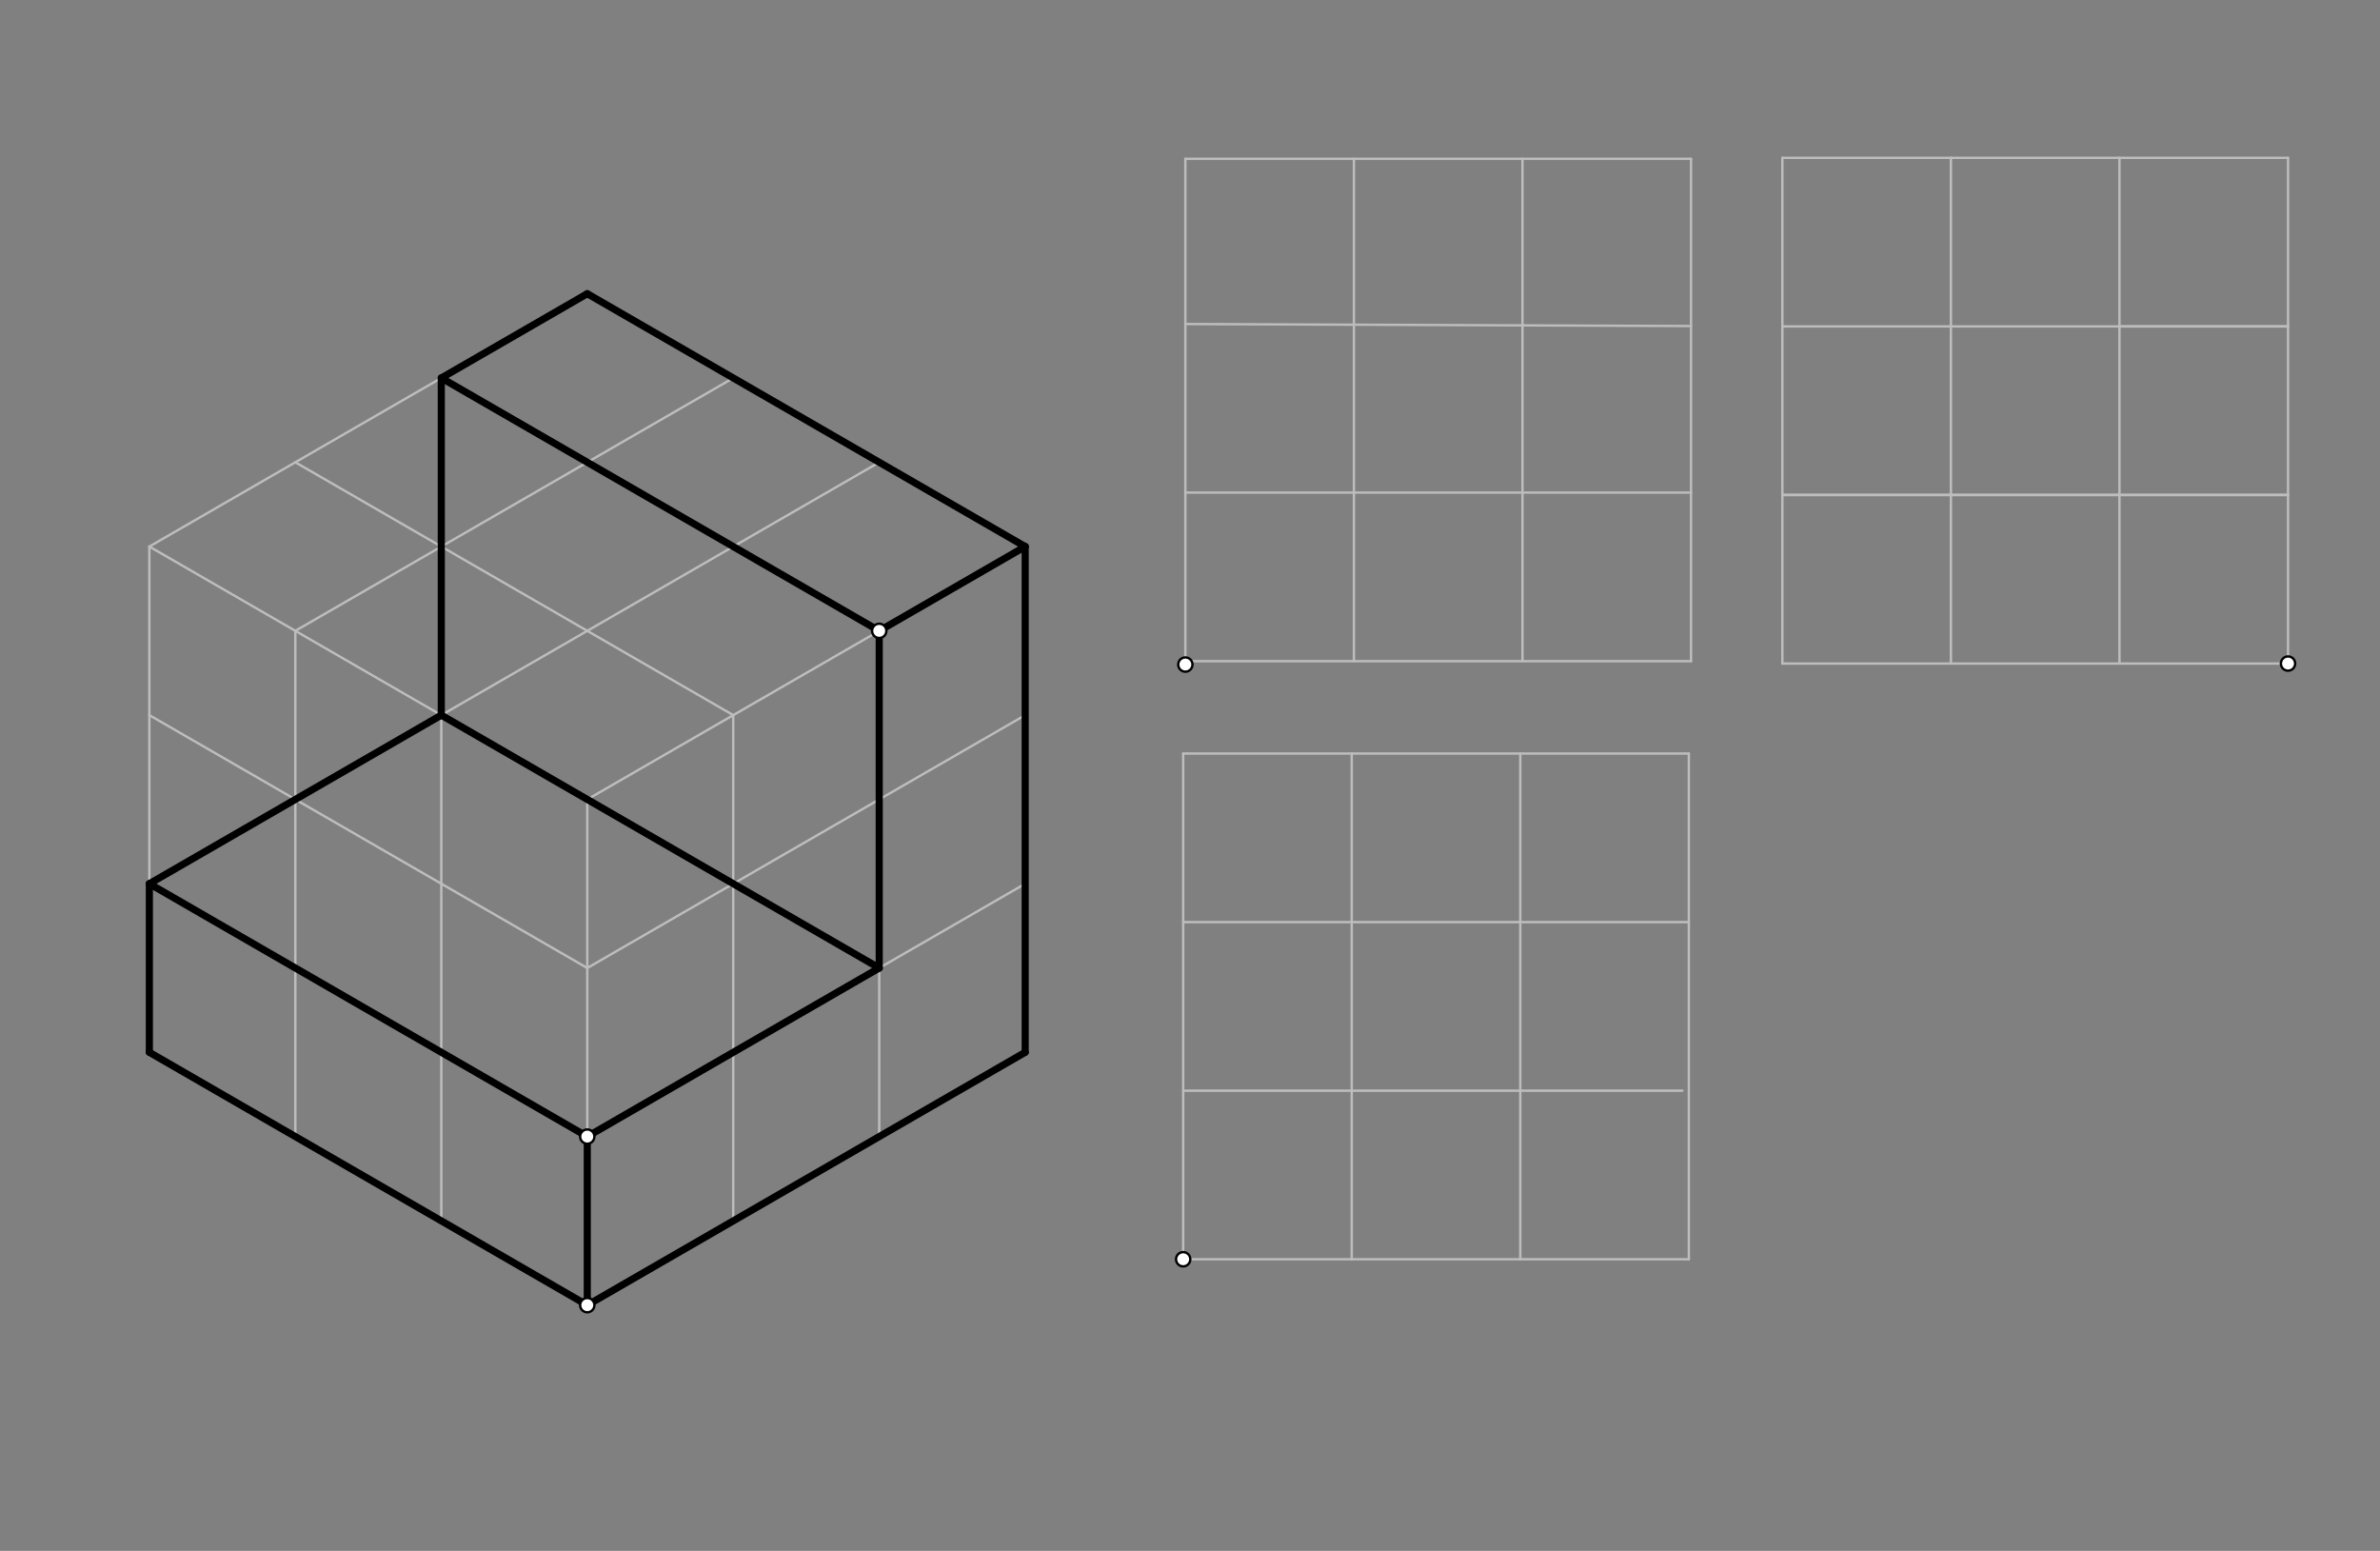 <svg xmlns="http://www.w3.org/2000/svg" class="svg--1it" height="100%" preserveAspectRatio="xMidYMid meet" viewBox="0 0 1000.63 651.969" width="100%"><rect x="0" y="0" width="1000.63" height="651.969" fill="#808080" stroke="none"/><defs><marker id="marker-arrow" markerHeight="16" markerUnits="userSpaceOnUse" markerWidth="24" orient="auto-start-reverse" refX="24" refY="4" viewBox="0 0 24 8"><path d="M 0 0 L 24 4 L 0 8 z" stroke="inherit"></path></marker></defs><g class="aux-layer--1FB"><g class="element--2qn"><line stroke="#BDBDBD" stroke-dasharray="none" stroke-linecap="round" stroke-width="1" x1="498.364" x2="710.962" y1="277.946" y2="277.946"></line></g><g class="element--2qn"><line stroke="#BDBDBD" stroke-dasharray="none" stroke-linecap="round" stroke-width="1" x1="498.364" x2="498.364" y1="279.366" y2="66.768"></line></g><g class="element--2qn"><line stroke="#BDBDBD" stroke-dasharray="none" stroke-linecap="round" stroke-width="1" x1="498.364" x2="710.962" y1="66.768" y2="66.768"></line></g><g class="element--2qn"><line stroke="#BDBDBD" stroke-dasharray="none" stroke-linecap="round" stroke-width="1" x1="710.962" x2="710.962" y1="66.768" y2="277.946"></line></g><g class="element--2qn"><line stroke="#BDBDBD" stroke-dasharray="none" stroke-linecap="round" stroke-width="1" x1="749.364" x2="749.364" y1="278.946" y2="66.348"></line></g><g class="element--2qn"><line stroke="#BDBDBD" stroke-dasharray="none" stroke-linecap="round" stroke-width="1" x1="749.364" x2="961.962" y1="278.946" y2="278.946"></line></g><g class="element--2qn"><line stroke="#BDBDBD" stroke-dasharray="none" stroke-linecap="round" stroke-width="1" x1="961.962" x2="961.962" y1="278.946" y2="66.348"></line></g><g class="element--2qn"><line stroke="#BDBDBD" stroke-dasharray="none" stroke-linecap="round" stroke-width="1" x1="749.364" x2="961.962" y1="66.348" y2="66.348"></line></g><g class="element--2qn"><line stroke="#BDBDBD" stroke-dasharray="none" stroke-linecap="round" stroke-width="1" x1="497.446" x2="497.446" y1="529.365" y2="316.766"></line></g><g class="element--2qn"><line stroke="#BDBDBD" stroke-dasharray="none" stroke-linecap="round" stroke-width="1" x1="497.446" x2="710.045" y1="316.766" y2="316.766"></line></g><g class="element--2qn"><line stroke="#BDBDBD" stroke-dasharray="none" stroke-linecap="round" stroke-width="1" x1="710.045" x2="710.045" y1="316.766" y2="529.365"></line></g><g class="element--2qn"><line stroke="#BDBDBD" stroke-dasharray="none" stroke-linecap="round" stroke-width="1" x1="497.446" x2="710.045" y1="529.365" y2="529.365"></line></g><g class="element--2qn"><line stroke="#BDBDBD" stroke-dasharray="none" stroke-linecap="round" stroke-width="1" x1="246.909" x2="431.025" y1="548.665" y2="442.366"></line></g><g class="element--2qn"><line stroke="#BDBDBD" stroke-dasharray="none" stroke-linecap="round" stroke-width="1" x1="431.025" x2="431.025" y1="442.366" y2="229.767"></line></g><g class="element--2qn"><line stroke="#BDBDBD" stroke-dasharray="none" stroke-linecap="round" stroke-width="1" x1="431.025" x2="246.909" y1="229.767" y2="123.468"></line></g><g class="element--2qn"><line stroke="#BDBDBD" stroke-dasharray="none" stroke-linecap="round" stroke-width="1" x1="246.909" x2="246.909" y1="548.665" y2="336.066"></line></g><g class="element--2qn"><line stroke="#BDBDBD" stroke-dasharray="none" stroke-linecap="round" stroke-width="1" x1="246.909" x2="431.025" y1="336.066" y2="229.767"></line></g><g class="element--2qn"><line stroke="#BDBDBD" stroke-dasharray="none" stroke-linecap="round" stroke-width="1" x1="246.909" x2="62.793" y1="336.066" y2="229.767"></line></g><g class="element--2qn"><line stroke="#BDBDBD" stroke-dasharray="none" stroke-linecap="round" stroke-width="1" x1="62.793" x2="62.793" y1="229.767" y2="442.366"></line></g><g class="element--2qn"><line stroke="#BDBDBD" stroke-dasharray="none" stroke-linecap="round" stroke-width="1" x1="246.909" x2="62.793" y1="548.665" y2="442.366"></line></g><g class="element--2qn"><line stroke="#BDBDBD" stroke-dasharray="none" stroke-linecap="round" stroke-width="1" x1="62.793" x2="246.909" y1="229.767" y2="123.468"></line></g><g class="element--2qn"><line stroke="#BDBDBD" stroke-dasharray="none" stroke-linecap="round" stroke-width="1" x1="569.23" x2="569.23" y1="277.946" y2="66.768"></line></g><g class="element--2qn"><line stroke="#BDBDBD" stroke-dasharray="none" stroke-linecap="round" stroke-width="1" x1="640.096" x2="640.096" y1="277.946" y2="66.768"></line></g><g class="element--2qn"><line stroke="#BDBDBD" stroke-dasharray="none" stroke-linecap="round" stroke-width="1" x1="498.364" x2="710.962" y1="136.214" y2="137.061"></line></g><g class="element--2qn"><line stroke="#BDBDBD" stroke-dasharray="none" stroke-linecap="round" stroke-width="1" x1="498.364" x2="710.962" y1="207.08" y2="207.08"></line></g><g class="element--2qn"><line stroke="#BDBDBD" stroke-dasharray="none" stroke-linecap="round" stroke-width="1" x1="749.364" x2="961.962" y1="208.08" y2="208.08"></line></g><g class="element--2qn"><line stroke="#BDBDBD" stroke-dasharray="none" stroke-linecap="round" stroke-width="1" x1="961.962" x2="749.364" y1="208.08" y2="208.08"></line></g><g class="element--2qn"><line stroke="#BDBDBD" stroke-dasharray="none" stroke-linecap="round" stroke-width="1" x1="749.364" x2="961.962" y1="137.214" y2="137.214"></line></g><g class="element--2qn"><line stroke="#BDBDBD" stroke-dasharray="none" stroke-linecap="round" stroke-width="1" x1="961.962" x2="891.096" y1="137.214" y2="137.214"></line></g><g class="element--2qn"><line stroke="#BDBDBD" stroke-dasharray="none" stroke-linecap="round" stroke-width="1" x1="820.23" x2="820.23" y1="278.946" y2="66.348"></line></g><g class="element--2qn"><line stroke="#BDBDBD" stroke-dasharray="none" stroke-linecap="round" stroke-width="1" x1="891.096" x2="891.096" y1="278.946" y2="66.348"></line></g><g class="element--2qn"><line stroke="#BDBDBD" stroke-dasharray="none" stroke-linecap="round" stroke-width="1" x1="497.446" x2="710.045" y1="387.633" y2="387.633"></line></g><g class="element--2qn"><line stroke="#BDBDBD" stroke-dasharray="none" stroke-linecap="round" stroke-width="1" x1="497.446" x2="707.364" y1="458.499" y2="458.499"></line></g><g class="element--2qn"><line stroke="#BDBDBD" stroke-dasharray="none" stroke-linecap="round" stroke-width="1" x1="568.312" x2="568.312" y1="529.365" y2="316.766"></line></g><g class="element--2qn"><line stroke="#BDBDBD" stroke-dasharray="none" stroke-linecap="round" stroke-width="1" x1="639.178" x2="639.178" y1="529.365" y2="316.766"></line></g><g class="element--2qn"><line stroke="#BDBDBD" stroke-dasharray="none" stroke-linecap="round" stroke-width="1" x1="124.165" x2="124.165" y1="477.799" y2="265.2"></line></g><g class="element--2qn"><line stroke="#BDBDBD" stroke-dasharray="none" stroke-linecap="round" stroke-width="1" x1="185.537" x2="185.537" y1="513.232" y2="300.633"></line></g><g class="element--2qn"><line stroke="#BDBDBD" stroke-dasharray="none" stroke-linecap="round" stroke-width="1" x1="308.281" x2="308.281" y1="513.232" y2="300.633"></line></g><g class="element--2qn"><line stroke="#BDBDBD" stroke-dasharray="none" stroke-linecap="round" stroke-width="1" x1="369.653" x2="369.653" y1="477.799" y2="265.2"></line></g><g class="element--2qn"><line stroke="#BDBDBD" stroke-dasharray="none" stroke-linecap="round" stroke-width="1" x1="124.165" x2="308.281" y1="265.2" y2="158.901"></line></g><g class="element--2qn"><line stroke="#BDBDBD" stroke-dasharray="none" stroke-linecap="round" stroke-width="1" x1="185.537" x2="369.653" y1="300.633" y2="194.334"></line></g><g class="element--2qn"><line stroke="#BDBDBD" stroke-dasharray="none" stroke-linecap="round" stroke-width="1" x1="308.281" x2="124.165" y1="300.633" y2="194.334"></line></g><g class="element--2qn"><line stroke="#BDBDBD" stroke-dasharray="none" stroke-linecap="round" stroke-width="1" x1="369.653" x2="185.537" y1="265.2" y2="158.901"></line></g><g class="element--2qn"><line stroke="#BDBDBD" stroke-dasharray="none" stroke-linecap="round" stroke-width="1" x1="246.909" x2="62.793" y1="406.932" y2="300.633"></line></g><g class="element--2qn"><line stroke="#BDBDBD" stroke-dasharray="none" stroke-linecap="round" stroke-width="1" x1="246.909" x2="62.793" y1="477.799" y2="371.499"></line></g><g class="element--2qn"><line stroke="#BDBDBD" stroke-dasharray="none" stroke-linecap="round" stroke-width="1" x1="246.909" x2="431.025" y1="406.932" y2="300.633"></line></g><g class="element--2qn"><line stroke="#BDBDBD" stroke-dasharray="none" stroke-linecap="round" stroke-width="1" x1="246.909" x2="431.025" y1="477.799" y2="371.499"></line></g></g><g class="main-layer--3Vd"><g class="element--2qn"><line stroke="#000000" stroke-dasharray="none" stroke-linecap="round" stroke-width="3" x1="246.909" x2="185.537" y1="123.468" y2="158.901"></line></g><g class="element--2qn"><line stroke="#000000" stroke-dasharray="none" stroke-linecap="round" stroke-width="3" x1="185.537" x2="369.653" y1="158.901" y2="265.2"></line></g><g class="element--2qn"><line stroke="#000000" stroke-dasharray="none" stroke-linecap="round" stroke-width="3" x1="246.909" x2="431.025" y1="123.468" y2="229.767"></line></g><g class="element--2qn"><line stroke="#000000" stroke-dasharray="none" stroke-linecap="round" stroke-width="3" x1="431.025" x2="369.653" y1="229.767" y2="265.2"></line></g><g class="element--2qn"><line stroke="#000000" stroke-dasharray="none" stroke-linecap="round" stroke-width="3" x1="185.537" x2="185.537" y1="158.901" y2="300.633"></line></g><g class="element--2qn"><line stroke="#000000" stroke-dasharray="none" stroke-linecap="round" stroke-width="3" x1="185.537" x2="369.653" y1="300.633" y2="406.932"></line></g><g class="element--2qn"><line stroke="#000000" stroke-dasharray="none" stroke-linecap="round" stroke-width="3" x1="369.653" x2="369.653" y1="406.932" y2="265.2"></line></g><g class="element--2qn"><line stroke="#000000" stroke-dasharray="none" stroke-linecap="round" stroke-width="3" x1="431.025" x2="431.025" y1="229.767" y2="442.366"></line></g><g class="element--2qn"><line stroke="#000000" stroke-dasharray="none" stroke-linecap="round" stroke-width="3" x1="431.025" x2="246.909" y1="442.366" y2="548.665"></line></g><g class="element--2qn"><line stroke="#000000" stroke-dasharray="none" stroke-linecap="round" stroke-width="3" x1="246.909" x2="246.909" y1="548.665" y2="477.799"></line></g><g class="element--2qn"><line stroke="#000000" stroke-dasharray="none" stroke-linecap="round" stroke-width="3" x1="246.909" x2="369.653" y1="477.799" y2="406.932"></line></g><g class="element--2qn"><line stroke="#000000" stroke-dasharray="none" stroke-linecap="round" stroke-width="3" x1="185.537" x2="62.793" y1="300.633" y2="371.499"></line></g><g class="element--2qn"><line stroke="#000000" stroke-dasharray="none" stroke-linecap="round" stroke-width="3" x1="62.793" x2="246.909" y1="371.499" y2="477.799"></line></g><g class="element--2qn"><line stroke="#000000" stroke-dasharray="none" stroke-linecap="round" stroke-width="3" x1="62.793" x2="62.793" y1="371.499" y2="442.366"></line></g><g class="element--2qn"><line stroke="#000000" stroke-dasharray="none" stroke-linecap="round" stroke-width="3" x1="62.793" x2="246.909" y1="442.366" y2="548.665"></line></g><g class="element--2qn"><circle cx="246.909" cy="548.665" r="3" stroke="#000000" stroke-width="1" fill="#ffffff"></circle>}</g><g class="element--2qn"><circle cx="497.446" cy="529.365" r="3" stroke="#000000" stroke-width="1" fill="#ffffff"></circle>}</g><g class="element--2qn"><circle cx="498.364" cy="279.366" r="3" stroke="#000000" stroke-width="1" fill="#ffffff"></circle>}</g><g class="element--2qn"><circle cx="961.962" cy="278.946" r="3" stroke="#000000" stroke-width="1" fill="#ffffff"></circle>}</g><g class="element--2qn"><circle cx="369.653" cy="265.2" r="3" stroke="#000000" stroke-width="1" fill="#ffffff"></circle>}</g><g class="element--2qn"><circle cx="246.909" cy="477.799" r="3" stroke="#000000" stroke-width="1" fill="#ffffff"></circle>}</g></g><g class="snaps-layer--2PT"></g><g class="temp-layer--rAP"></g></svg>